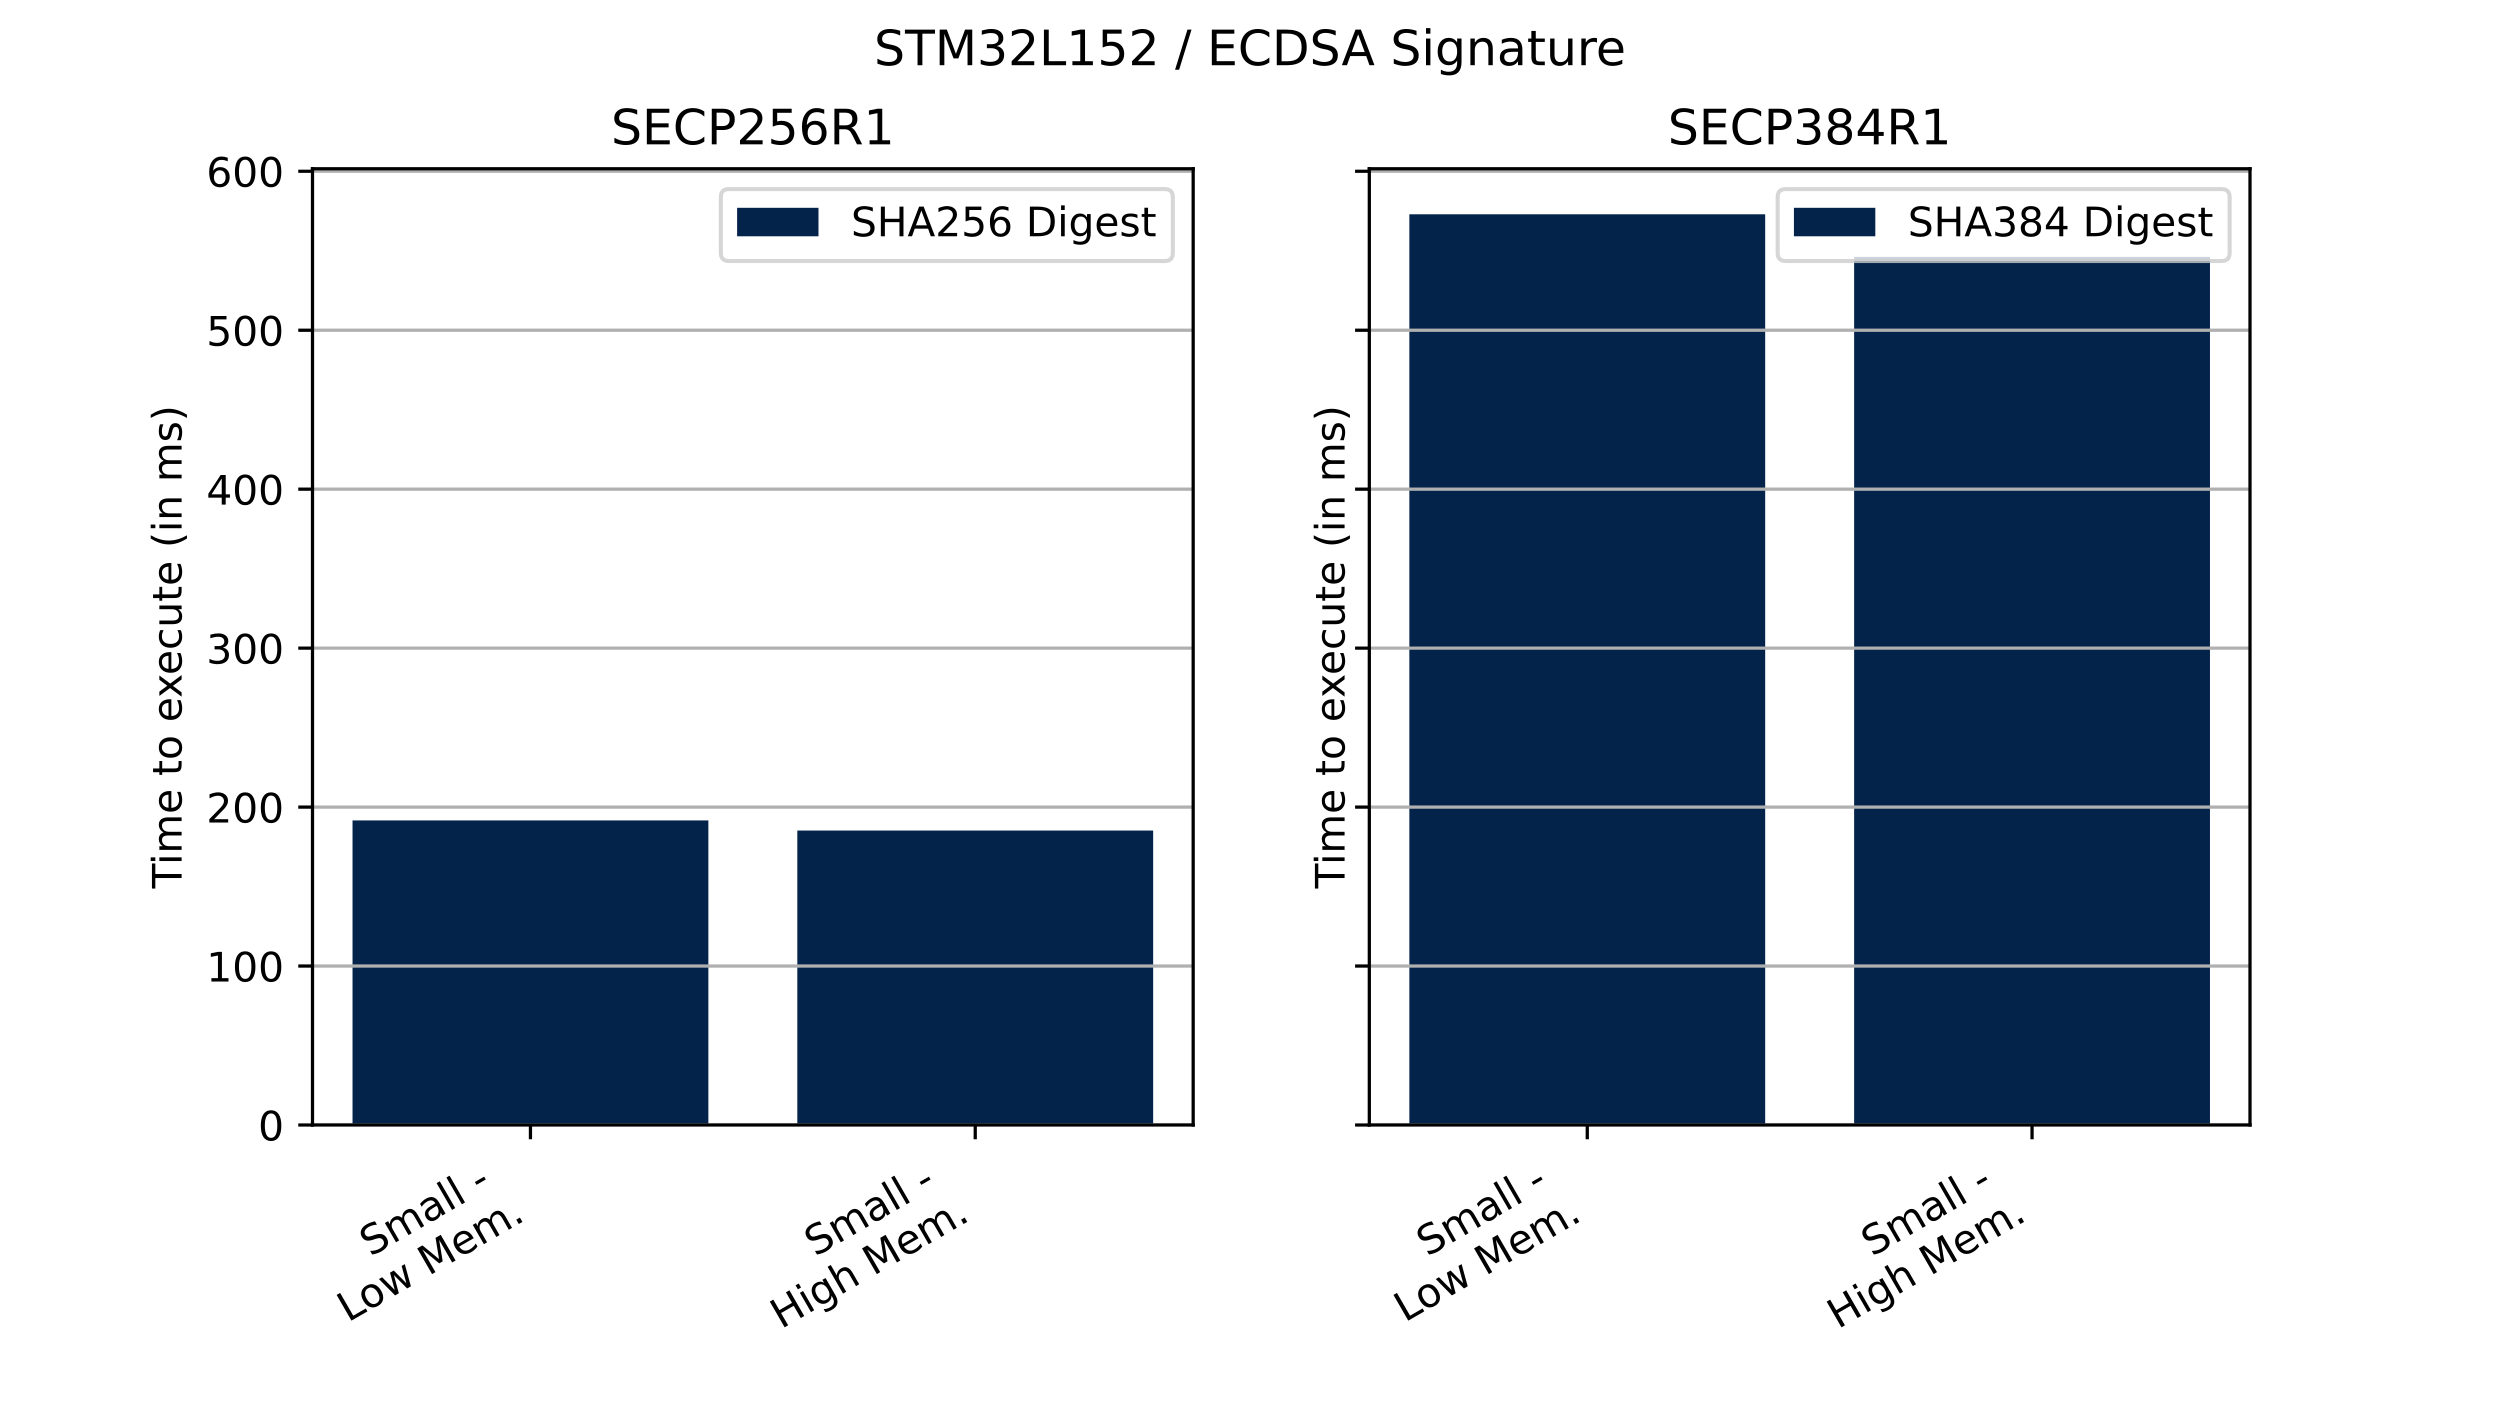 <?xml version="1.0" encoding="utf-8" standalone="no"?>
<!DOCTYPE svg PUBLIC "-//W3C//DTD SVG 1.1//EN"
  "http://www.w3.org/Graphics/SVG/1.1/DTD/svg11.dtd">
<!-- Created with matplotlib (https://matplotlib.org/) -->
<svg height="345.6pt" version="1.1" viewBox="0 0 614.4 345.6" width="614.4pt" xmlns="http://www.w3.org/2000/svg" xmlns:xlink="http://www.w3.org/1999/xlink">
 <defs>
  <style type="text/css">*{stroke-linecap:butt;stroke-linejoin:round;}</style>
 </defs>
 <g id="figure_1">
  <g id="patch_1">
   <path d="M 0 345.6 
L 614.4 345.6 
L 614.4 0 
L 0 0 
z
" style="fill:#ffffff;"/>
  </g>
  <g id="axes_1">
   <g id="patch_2">
    <path d="M 76.8 276.48 
L 293.236 276.48 
L 293.236 41.472 
L 76.8 41.472 
z
" style="fill:#ffffff;"/>
   </g>
   <g id="patch_3">
    <path clip-path="url(#p543d07a5a0)" d="M 86.638 276.48 
L 174.087 276.48 
L 174.087 201.629 
L 86.638 201.629 
z
" style="fill:#03234b;"/>
   </g>
   <g id="patch_4">
    <path clip-path="url(#p543d07a5a0)" d="M 195.949 276.48 
L 283.398 276.48 
L 283.398 204.114 
L 195.949 204.114 
z
" style="fill:#03234b;"/>
   </g>
   <g id="matplotlib.axis_1">
    <g id="xtick_1">
     <g id="line2d_1">
      <defs>
       <path d="M 0 0 
L 0 3.5 
" id="m6296f5a7a3" style="stroke:#000000;stroke-width:0.8;"/>
      </defs>
      <g>
       <use style="stroke:#000000;stroke-width:0.8;" x="130.363" xlink:href="#m6296f5a7a3" y="276.48"/>
      </g>
     </g>
     <g id="text_1">
      <!-- Small -  -->
      <g transform="translate(91.042 308.929)rotate(-30)scale(0.1 -0.1)">
       <defs>
        <path d="M 53.516 70.516 
L 53.516 60.891 
Q 47.906 63.578 42.922 64.891 
Q 37.938 66.219 33.297 66.219 
Q 25.25 66.219 20.875 63.094 
Q 16.5 59.969 16.5 54.203 
Q 16.5 49.359 19.406 46.891 
Q 22.312 44.438 30.422 42.922 
L 36.375 41.703 
Q 47.406 39.594 52.656 34.297 
Q 57.906 29 57.906 20.125 
Q 57.906 9.516 50.797 4.047 
Q 43.703 -1.422 29.984 -1.422 
Q 24.812 -1.422 18.969 -0.25 
Q 13.141 0.922 6.891 3.219 
L 6.891 13.375 
Q 12.891 10.016 18.656 8.297 
Q 24.422 6.594 29.984 6.594 
Q 38.422 6.594 43.016 9.906 
Q 47.609 13.234 47.609 19.391 
Q 47.609 24.75 44.312 27.781 
Q 41.016 30.812 33.5 32.328 
L 27.484 33.5 
Q 16.453 35.688 11.516 40.375 
Q 6.594 45.062 6.594 53.422 
Q 6.594 63.094 13.406 68.656 
Q 20.219 74.219 32.172 74.219 
Q 37.312 74.219 42.625 73.281 
Q 47.953 72.359 53.516 70.516 
z
" id="DejaVuSans-83"/>
        <path d="M 52 44.188 
Q 55.375 50.25 60.062 53.125 
Q 64.75 56 71.094 56 
Q 79.641 56 84.281 50.016 
Q 88.922 44.047 88.922 33.016 
L 88.922 0 
L 79.891 0 
L 79.891 32.719 
Q 79.891 40.578 77.094 44.375 
Q 74.312 48.188 68.609 48.188 
Q 61.625 48.188 57.562 43.547 
Q 53.516 38.922 53.516 30.906 
L 53.516 0 
L 44.484 0 
L 44.484 32.719 
Q 44.484 40.625 41.703 44.406 
Q 38.922 48.188 33.109 48.188 
Q 26.219 48.188 22.156 43.531 
Q 18.109 38.875 18.109 30.906 
L 18.109 0 
L 9.078 0 
L 9.078 54.688 
L 18.109 54.688 
L 18.109 46.188 
Q 21.188 51.219 25.484 53.609 
Q 29.781 56 35.688 56 
Q 41.656 56 45.828 52.969 
Q 50 49.953 52 44.188 
z
" id="DejaVuSans-109"/>
        <path d="M 34.281 27.484 
Q 23.391 27.484 19.188 25 
Q 14.984 22.516 14.984 16.5 
Q 14.984 11.719 18.141 8.906 
Q 21.297 6.109 26.703 6.109 
Q 34.188 6.109 38.703 11.406 
Q 43.219 16.703 43.219 25.484 
L 43.219 27.484 
z
M 52.203 31.203 
L 52.203 0 
L 43.219 0 
L 43.219 8.297 
Q 40.141 3.328 35.547 0.953 
Q 30.953 -1.422 24.312 -1.422 
Q 15.922 -1.422 10.953 3.297 
Q 6 8.016 6 15.922 
Q 6 25.141 12.172 29.828 
Q 18.359 34.516 30.609 34.516 
L 43.219 34.516 
L 43.219 35.406 
Q 43.219 41.609 39.141 45 
Q 35.062 48.391 27.688 48.391 
Q 23 48.391 18.547 47.266 
Q 14.109 46.141 10.016 43.891 
L 10.016 52.203 
Q 14.938 54.109 19.578 55.047 
Q 24.219 56 28.609 56 
Q 40.484 56 46.344 49.844 
Q 52.203 43.703 52.203 31.203 
z
" id="DejaVuSans-97"/>
        <path d="M 9.422 75.984 
L 18.406 75.984 
L 18.406 0 
L 9.422 0 
z
" id="DejaVuSans-108"/>
        <path id="DejaVuSans-32"/>
        <path d="M 4.891 31.391 
L 31.203 31.391 
L 31.203 23.391 
L 4.891 23.391 
z
" id="DejaVuSans-45"/>
       </defs>
       <use xlink:href="#DejaVuSans-83"/>
       <use x="63.477" xlink:href="#DejaVuSans-109"/>
       <use x="160.889" xlink:href="#DejaVuSans-97"/>
       <use x="222.168" xlink:href="#DejaVuSans-108"/>
       <use x="249.951" xlink:href="#DejaVuSans-108"/>
       <use x="277.734" xlink:href="#DejaVuSans-32"/>
       <use x="309.521" xlink:href="#DejaVuSans-45"/>
       <use x="345.605" xlink:href="#DejaVuSans-32"/>
      </g>
      <!-- Low Mem. -->
      <g transform="translate(85.526 325.044)rotate(-30)scale(0.1 -0.1)">
       <defs>
        <path d="M 9.812 72.906 
L 19.672 72.906 
L 19.672 8.297 
L 55.172 8.297 
L 55.172 0 
L 9.812 0 
z
" id="DejaVuSans-76"/>
        <path d="M 30.609 48.391 
Q 23.391 48.391 19.188 42.75 
Q 14.984 37.109 14.984 27.297 
Q 14.984 17.484 19.156 11.844 
Q 23.344 6.203 30.609 6.203 
Q 37.797 6.203 41.984 11.859 
Q 46.188 17.531 46.188 27.297 
Q 46.188 37.016 41.984 42.703 
Q 37.797 48.391 30.609 48.391 
z
M 30.609 56 
Q 42.328 56 49.016 48.375 
Q 55.719 40.766 55.719 27.297 
Q 55.719 13.875 49.016 6.219 
Q 42.328 -1.422 30.609 -1.422 
Q 18.844 -1.422 12.172 6.219 
Q 5.516 13.875 5.516 27.297 
Q 5.516 40.766 12.172 48.375 
Q 18.844 56 30.609 56 
z
" id="DejaVuSans-111"/>
        <path d="M 4.203 54.688 
L 13.188 54.688 
L 24.422 12.016 
L 35.594 54.688 
L 46.188 54.688 
L 57.422 12.016 
L 68.609 54.688 
L 77.594 54.688 
L 63.281 0 
L 52.688 0 
L 40.922 44.828 
L 29.109 0 
L 18.5 0 
z
" id="DejaVuSans-119"/>
        <path d="M 9.812 72.906 
L 24.516 72.906 
L 43.109 23.297 
L 61.812 72.906 
L 76.516 72.906 
L 76.516 0 
L 66.891 0 
L 66.891 64.016 
L 48.094 14.016 
L 38.188 14.016 
L 19.391 64.016 
L 19.391 0 
L 9.812 0 
z
" id="DejaVuSans-77"/>
        <path d="M 56.203 29.594 
L 56.203 25.203 
L 14.891 25.203 
Q 15.484 15.922 20.484 11.062 
Q 25.484 6.203 34.422 6.203 
Q 39.594 6.203 44.453 7.469 
Q 49.312 8.734 54.109 11.281 
L 54.109 2.781 
Q 49.266 0.734 44.188 -0.344 
Q 39.109 -1.422 33.891 -1.422 
Q 20.797 -1.422 13.156 6.188 
Q 5.516 13.812 5.516 26.812 
Q 5.516 40.234 12.766 48.109 
Q 20.016 56 32.328 56 
Q 43.359 56 49.781 48.891 
Q 56.203 41.797 56.203 29.594 
z
M 47.219 32.234 
Q 47.125 39.594 43.094 43.984 
Q 39.062 48.391 32.422 48.391 
Q 24.906 48.391 20.391 44.141 
Q 15.875 39.891 15.188 32.172 
z
" id="DejaVuSans-101"/>
        <path d="M 10.688 12.406 
L 21 12.406 
L 21 0 
L 10.688 0 
z
" id="DejaVuSans-46"/>
       </defs>
       <use xlink:href="#DejaVuSans-76"/>
       <use x="53.963" xlink:href="#DejaVuSans-111"/>
       <use x="115.145" xlink:href="#DejaVuSans-119"/>
       <use x="196.932" xlink:href="#DejaVuSans-32"/>
       <use x="228.719" xlink:href="#DejaVuSans-77"/>
       <use x="314.998" xlink:href="#DejaVuSans-101"/>
       <use x="376.521" xlink:href="#DejaVuSans-109"/>
       <use x="473.934" xlink:href="#DejaVuSans-46"/>
      </g>
     </g>
    </g>
    <g id="xtick_2">
     <g id="line2d_2">
      <g>
       <use style="stroke:#000000;stroke-width:0.8;" x="239.674" xlink:href="#m6296f5a7a3" y="276.48"/>
      </g>
     </g>
     <g id="text_2">
      <!-- Small -  -->
      <g transform="translate(200.353 308.929)rotate(-30)scale(0.1 -0.1)">
       <use xlink:href="#DejaVuSans-83"/>
       <use x="63.477" xlink:href="#DejaVuSans-109"/>
       <use x="160.889" xlink:href="#DejaVuSans-97"/>
       <use x="222.168" xlink:href="#DejaVuSans-108"/>
       <use x="249.951" xlink:href="#DejaVuSans-108"/>
       <use x="277.734" xlink:href="#DejaVuSans-32"/>
       <use x="309.521" xlink:href="#DejaVuSans-45"/>
       <use x="345.605" xlink:href="#DejaVuSans-32"/>
      </g>
      <!-- High Mem. -->
      <g transform="translate(191.988 326.689)rotate(-30)scale(0.1 -0.1)">
       <defs>
        <path d="M 9.812 72.906 
L 19.672 72.906 
L 19.672 43.016 
L 55.516 43.016 
L 55.516 72.906 
L 65.375 72.906 
L 65.375 0 
L 55.516 0 
L 55.516 34.719 
L 19.672 34.719 
L 19.672 0 
L 9.812 0 
z
" id="DejaVuSans-72"/>
        <path d="M 9.422 54.688 
L 18.406 54.688 
L 18.406 0 
L 9.422 0 
z
M 9.422 75.984 
L 18.406 75.984 
L 18.406 64.594 
L 9.422 64.594 
z
" id="DejaVuSans-105"/>
        <path d="M 45.406 27.984 
Q 45.406 37.75 41.375 43.109 
Q 37.359 48.484 30.078 48.484 
Q 22.859 48.484 18.828 43.109 
Q 14.797 37.75 14.797 27.984 
Q 14.797 18.266 18.828 12.891 
Q 22.859 7.516 30.078 7.516 
Q 37.359 7.516 41.375 12.891 
Q 45.406 18.266 45.406 27.984 
z
M 54.391 6.781 
Q 54.391 -7.172 48.188 -13.984 
Q 42 -20.797 29.203 -20.797 
Q 24.469 -20.797 20.266 -20.094 
Q 16.062 -19.391 12.109 -17.922 
L 12.109 -9.188 
Q 16.062 -11.328 19.922 -12.344 
Q 23.781 -13.375 27.781 -13.375 
Q 36.625 -13.375 41.016 -8.766 
Q 45.406 -4.156 45.406 5.172 
L 45.406 9.625 
Q 42.625 4.781 38.281 2.391 
Q 33.938 0 27.875 0 
Q 17.828 0 11.672 7.656 
Q 5.516 15.328 5.516 27.984 
Q 5.516 40.672 11.672 48.328 
Q 17.828 56 27.875 56 
Q 33.938 56 38.281 53.609 
Q 42.625 51.219 45.406 46.391 
L 45.406 54.688 
L 54.391 54.688 
z
" id="DejaVuSans-103"/>
        <path d="M 54.891 33.016 
L 54.891 0 
L 45.906 0 
L 45.906 32.719 
Q 45.906 40.484 42.875 44.328 
Q 39.844 48.188 33.797 48.188 
Q 26.516 48.188 22.312 43.547 
Q 18.109 38.922 18.109 30.906 
L 18.109 0 
L 9.078 0 
L 9.078 75.984 
L 18.109 75.984 
L 18.109 46.188 
Q 21.344 51.125 25.703 53.562 
Q 30.078 56 35.797 56 
Q 45.219 56 50.047 50.172 
Q 54.891 44.344 54.891 33.016 
z
" id="DejaVuSans-104"/>
       </defs>
       <use xlink:href="#DejaVuSans-72"/>
       <use x="75.195" xlink:href="#DejaVuSans-105"/>
       <use x="102.979" xlink:href="#DejaVuSans-103"/>
       <use x="166.455" xlink:href="#DejaVuSans-104"/>
       <use x="229.834" xlink:href="#DejaVuSans-32"/>
       <use x="261.621" xlink:href="#DejaVuSans-77"/>
       <use x="347.9" xlink:href="#DejaVuSans-101"/>
       <use x="409.424" xlink:href="#DejaVuSans-109"/>
       <use x="506.836" xlink:href="#DejaVuSans-46"/>
      </g>
     </g>
    </g>
   </g>
   <g id="matplotlib.axis_2">
    <g id="ytick_1">
     <g id="line2d_3">
      <path clip-path="url(#p543d07a5a0)" d="M 76.8 276.48 
L 293.236 276.48 
" style="fill:none;stroke:#b0b0b0;stroke-linecap:square;stroke-width:0.8;"/>
     </g>
     <g id="line2d_4">
      <defs>
       <path d="M 0 0 
L -3.5 0 
" id="m1f0b2967fc" style="stroke:#000000;stroke-width:0.8;"/>
      </defs>
      <g>
       <use style="stroke:#000000;stroke-width:0.8;" x="76.8" xlink:href="#m1f0b2967fc" y="276.48"/>
      </g>
     </g>
     <g id="text_3">
      <!-- 0 -->
      <g transform="translate(63.438 280.279)scale(0.1 -0.1)">
       <defs>
        <path d="M 31.781 66.406 
Q 24.172 66.406 20.328 58.906 
Q 16.5 51.422 16.5 36.375 
Q 16.5 21.391 20.328 13.891 
Q 24.172 6.391 31.781 6.391 
Q 39.453 6.391 43.281 13.891 
Q 47.125 21.391 47.125 36.375 
Q 47.125 51.422 43.281 58.906 
Q 39.453 66.406 31.781 66.406 
z
M 31.781 74.219 
Q 44.047 74.219 50.516 64.516 
Q 56.984 54.828 56.984 36.375 
Q 56.984 17.969 50.516 8.266 
Q 44.047 -1.422 31.781 -1.422 
Q 19.531 -1.422 13.062 8.266 
Q 6.594 17.969 6.594 36.375 
Q 6.594 54.828 13.062 64.516 
Q 19.531 74.219 31.781 74.219 
z
" id="DejaVuSans-48"/>
       </defs>
       <use xlink:href="#DejaVuSans-48"/>
      </g>
     </g>
    </g>
    <g id="ytick_2">
     <g id="line2d_5">
      <path clip-path="url(#p543d07a5a0)" d="M 76.8 237.415 
L 293.236 237.415 
" style="fill:none;stroke:#b0b0b0;stroke-linecap:square;stroke-width:0.8;"/>
     </g>
     <g id="line2d_6">
      <g>
       <use style="stroke:#000000;stroke-width:0.8;" x="76.8" xlink:href="#m1f0b2967fc" y="237.415"/>
      </g>
     </g>
     <g id="text_4">
      <!-- 100 -->
      <g transform="translate(50.712 241.214)scale(0.1 -0.1)">
       <defs>
        <path d="M 12.406 8.297 
L 28.516 8.297 
L 28.516 63.922 
L 10.984 60.406 
L 10.984 69.391 
L 28.422 72.906 
L 38.281 72.906 
L 38.281 8.297 
L 54.391 8.297 
L 54.391 0 
L 12.406 0 
z
" id="DejaVuSans-49"/>
       </defs>
       <use xlink:href="#DejaVuSans-49"/>
       <use x="63.623" xlink:href="#DejaVuSans-48"/>
       <use x="127.246" xlink:href="#DejaVuSans-48"/>
      </g>
     </g>
    </g>
    <g id="ytick_3">
     <g id="line2d_7">
      <path clip-path="url(#p543d07a5a0)" d="M 76.8 198.35 
L 293.236 198.35 
" style="fill:none;stroke:#b0b0b0;stroke-linecap:square;stroke-width:0.8;"/>
     </g>
     <g id="line2d_8">
      <g>
       <use style="stroke:#000000;stroke-width:0.8;" x="76.8" xlink:href="#m1f0b2967fc" y="198.35"/>
      </g>
     </g>
     <g id="text_5">
      <!-- 200 -->
      <g transform="translate(50.712 202.149)scale(0.1 -0.1)">
       <defs>
        <path d="M 19.188 8.297 
L 53.609 8.297 
L 53.609 0 
L 7.328 0 
L 7.328 8.297 
Q 12.938 14.109 22.625 23.891 
Q 32.328 33.688 34.812 36.531 
Q 39.547 41.844 41.422 45.531 
Q 43.312 49.219 43.312 52.781 
Q 43.312 58.594 39.234 62.25 
Q 35.156 65.922 28.609 65.922 
Q 23.969 65.922 18.812 64.312 
Q 13.672 62.703 7.812 59.422 
L 7.812 69.391 
Q 13.766 71.781 18.938 73 
Q 24.125 74.219 28.422 74.219 
Q 39.75 74.219 46.484 68.547 
Q 53.219 62.891 53.219 53.422 
Q 53.219 48.922 51.531 44.891 
Q 49.859 40.875 45.406 35.406 
Q 44.188 33.984 37.641 27.219 
Q 31.109 20.453 19.188 8.297 
z
" id="DejaVuSans-50"/>
       </defs>
       <use xlink:href="#DejaVuSans-50"/>
       <use x="63.623" xlink:href="#DejaVuSans-48"/>
       <use x="127.246" xlink:href="#DejaVuSans-48"/>
      </g>
     </g>
    </g>
    <g id="ytick_4">
     <g id="line2d_9">
      <path clip-path="url(#p543d07a5a0)" d="M 76.8 159.285 
L 293.236 159.285 
" style="fill:none;stroke:#b0b0b0;stroke-linecap:square;stroke-width:0.8;"/>
     </g>
     <g id="line2d_10">
      <g>
       <use style="stroke:#000000;stroke-width:0.8;" x="76.8" xlink:href="#m1f0b2967fc" y="159.285"/>
      </g>
     </g>
     <g id="text_6">
      <!-- 300 -->
      <g transform="translate(50.712 163.084)scale(0.1 -0.1)">
       <defs>
        <path d="M 40.578 39.312 
Q 47.656 37.797 51.625 33 
Q 55.609 28.219 55.609 21.188 
Q 55.609 10.406 48.188 4.484 
Q 40.766 -1.422 27.094 -1.422 
Q 22.516 -1.422 17.656 -0.516 
Q 12.797 0.391 7.625 2.203 
L 7.625 11.719 
Q 11.719 9.328 16.594 8.109 
Q 21.484 6.891 26.812 6.891 
Q 36.078 6.891 40.938 10.547 
Q 45.797 14.203 45.797 21.188 
Q 45.797 27.641 41.281 31.266 
Q 36.766 34.906 28.719 34.906 
L 20.219 34.906 
L 20.219 43.016 
L 29.109 43.016 
Q 36.375 43.016 40.234 45.922 
Q 44.094 48.828 44.094 54.297 
Q 44.094 59.906 40.109 62.906 
Q 36.141 65.922 28.719 65.922 
Q 24.656 65.922 20.016 65.031 
Q 15.375 64.156 9.812 62.312 
L 9.812 71.094 
Q 15.438 72.656 20.344 73.438 
Q 25.25 74.219 29.594 74.219 
Q 40.828 74.219 47.359 69.109 
Q 53.906 64.016 53.906 55.328 
Q 53.906 49.266 50.438 45.094 
Q 46.969 40.922 40.578 39.312 
z
" id="DejaVuSans-51"/>
       </defs>
       <use xlink:href="#DejaVuSans-51"/>
       <use x="63.623" xlink:href="#DejaVuSans-48"/>
       <use x="127.246" xlink:href="#DejaVuSans-48"/>
      </g>
     </g>
    </g>
    <g id="ytick_5">
     <g id="line2d_11">
      <path clip-path="url(#p543d07a5a0)" d="M 76.8 120.22 
L 293.236 120.22 
" style="fill:none;stroke:#b0b0b0;stroke-linecap:square;stroke-width:0.8;"/>
     </g>
     <g id="line2d_12">
      <g>
       <use style="stroke:#000000;stroke-width:0.8;" x="76.8" xlink:href="#m1f0b2967fc" y="120.22"/>
      </g>
     </g>
     <g id="text_7">
      <!-- 400 -->
      <g transform="translate(50.712 124.019)scale(0.1 -0.1)">
       <defs>
        <path d="M 37.797 64.312 
L 12.891 25.391 
L 37.797 25.391 
z
M 35.203 72.906 
L 47.609 72.906 
L 47.609 25.391 
L 58.016 25.391 
L 58.016 17.188 
L 47.609 17.188 
L 47.609 0 
L 37.797 0 
L 37.797 17.188 
L 4.891 17.188 
L 4.891 26.703 
z
" id="DejaVuSans-52"/>
       </defs>
       <use xlink:href="#DejaVuSans-52"/>
       <use x="63.623" xlink:href="#DejaVuSans-48"/>
       <use x="127.246" xlink:href="#DejaVuSans-48"/>
      </g>
     </g>
    </g>
    <g id="ytick_6">
     <g id="line2d_13">
      <path clip-path="url(#p543d07a5a0)" d="M 76.8 81.155 
L 293.236 81.155 
" style="fill:none;stroke:#b0b0b0;stroke-linecap:square;stroke-width:0.8;"/>
     </g>
     <g id="line2d_14">
      <g>
       <use style="stroke:#000000;stroke-width:0.8;" x="76.8" xlink:href="#m1f0b2967fc" y="81.155"/>
      </g>
     </g>
     <g id="text_8">
      <!-- 500 -->
      <g transform="translate(50.712 84.954)scale(0.1 -0.1)">
       <defs>
        <path d="M 10.797 72.906 
L 49.516 72.906 
L 49.516 64.594 
L 19.828 64.594 
L 19.828 46.734 
Q 21.969 47.469 24.109 47.828 
Q 26.266 48.188 28.422 48.188 
Q 40.625 48.188 47.75 41.5 
Q 54.891 34.812 54.891 23.391 
Q 54.891 11.625 47.562 5.094 
Q 40.234 -1.422 26.906 -1.422 
Q 22.312 -1.422 17.547 -0.641 
Q 12.797 0.141 7.719 1.703 
L 7.719 11.625 
Q 12.109 9.234 16.797 8.062 
Q 21.484 6.891 26.703 6.891 
Q 35.156 6.891 40.078 11.328 
Q 45.016 15.766 45.016 23.391 
Q 45.016 31 40.078 35.438 
Q 35.156 39.891 26.703 39.891 
Q 22.75 39.891 18.812 39.016 
Q 14.891 38.141 10.797 36.281 
z
" id="DejaVuSans-53"/>
       </defs>
       <use xlink:href="#DejaVuSans-53"/>
       <use x="63.623" xlink:href="#DejaVuSans-48"/>
       <use x="127.246" xlink:href="#DejaVuSans-48"/>
      </g>
     </g>
    </g>
    <g id="ytick_7">
     <g id="line2d_15">
      <path clip-path="url(#p543d07a5a0)" d="M 76.8 42.09 
L 293.236 42.09 
" style="fill:none;stroke:#b0b0b0;stroke-linecap:square;stroke-width:0.8;"/>
     </g>
     <g id="line2d_16">
      <g>
       <use style="stroke:#000000;stroke-width:0.8;" x="76.8" xlink:href="#m1f0b2967fc" y="42.09"/>
      </g>
     </g>
     <g id="text_9">
      <!-- 600 -->
      <g transform="translate(50.712 45.889)scale(0.1 -0.1)">
       <defs>
        <path d="M 33.016 40.375 
Q 26.375 40.375 22.484 35.828 
Q 18.609 31.297 18.609 23.391 
Q 18.609 15.531 22.484 10.953 
Q 26.375 6.391 33.016 6.391 
Q 39.656 6.391 43.531 10.953 
Q 47.406 15.531 47.406 23.391 
Q 47.406 31.297 43.531 35.828 
Q 39.656 40.375 33.016 40.375 
z
M 52.594 71.297 
L 52.594 62.312 
Q 48.875 64.062 45.094 64.984 
Q 41.312 65.922 37.594 65.922 
Q 27.828 65.922 22.672 59.328 
Q 17.531 52.734 16.797 39.406 
Q 19.672 43.656 24.016 45.922 
Q 28.375 48.188 33.594 48.188 
Q 44.578 48.188 50.953 41.516 
Q 57.328 34.859 57.328 23.391 
Q 57.328 12.156 50.688 5.359 
Q 44.047 -1.422 33.016 -1.422 
Q 20.359 -1.422 13.672 8.266 
Q 6.984 17.969 6.984 36.375 
Q 6.984 53.656 15.188 63.938 
Q 23.391 74.219 37.203 74.219 
Q 40.922 74.219 44.703 73.484 
Q 48.484 72.75 52.594 71.297 
z
" id="DejaVuSans-54"/>
       </defs>
       <use xlink:href="#DejaVuSans-54"/>
       <use x="63.623" xlink:href="#DejaVuSans-48"/>
       <use x="127.246" xlink:href="#DejaVuSans-48"/>
      </g>
     </g>
    </g>
    <g id="text_10">
     <!-- Time to execute (in ms) -->
     <g transform="translate(44.633 218.343)rotate(-90)scale(0.1 -0.1)">
      <defs>
       <path d="M -0.297 72.906 
L 61.375 72.906 
L 61.375 64.594 
L 35.5 64.594 
L 35.5 0 
L 25.594 0 
L 25.594 64.594 
L -0.297 64.594 
z
" id="DejaVuSans-84"/>
       <path d="M 18.312 70.219 
L 18.312 54.688 
L 36.812 54.688 
L 36.812 47.703 
L 18.312 47.703 
L 18.312 18.016 
Q 18.312 11.328 20.141 9.422 
Q 21.969 7.516 27.594 7.516 
L 36.812 7.516 
L 36.812 0 
L 27.594 0 
Q 17.188 0 13.234 3.875 
Q 9.281 7.766 9.281 18.016 
L 9.281 47.703 
L 2.688 47.703 
L 2.688 54.688 
L 9.281 54.688 
L 9.281 70.219 
z
" id="DejaVuSans-116"/>
       <path d="M 54.891 54.688 
L 35.109 28.078 
L 55.906 0 
L 45.312 0 
L 29.391 21.484 
L 13.484 0 
L 2.875 0 
L 24.125 28.609 
L 4.688 54.688 
L 15.281 54.688 
L 29.781 35.203 
L 44.281 54.688 
z
" id="DejaVuSans-120"/>
       <path d="M 48.781 52.594 
L 48.781 44.188 
Q 44.969 46.297 41.141 47.344 
Q 37.312 48.391 33.406 48.391 
Q 24.656 48.391 19.812 42.844 
Q 14.984 37.312 14.984 27.297 
Q 14.984 17.281 19.812 11.734 
Q 24.656 6.203 33.406 6.203 
Q 37.312 6.203 41.141 7.25 
Q 44.969 8.297 48.781 10.406 
L 48.781 2.094 
Q 45.016 0.344 40.984 -0.531 
Q 36.969 -1.422 32.422 -1.422 
Q 20.062 -1.422 12.781 6.344 
Q 5.516 14.109 5.516 27.297 
Q 5.516 40.672 12.859 48.328 
Q 20.219 56 33.016 56 
Q 37.156 56 41.109 55.141 
Q 45.062 54.297 48.781 52.594 
z
" id="DejaVuSans-99"/>
       <path d="M 8.5 21.578 
L 8.5 54.688 
L 17.484 54.688 
L 17.484 21.922 
Q 17.484 14.156 20.5 10.266 
Q 23.531 6.391 29.594 6.391 
Q 36.859 6.391 41.078 11.031 
Q 45.312 15.672 45.312 23.688 
L 45.312 54.688 
L 54.297 54.688 
L 54.297 0 
L 45.312 0 
L 45.312 8.406 
Q 42.047 3.422 37.719 1 
Q 33.406 -1.422 27.688 -1.422 
Q 18.266 -1.422 13.375 4.438 
Q 8.5 10.297 8.5 21.578 
z
M 31.109 56 
z
" id="DejaVuSans-117"/>
       <path d="M 31 75.875 
Q 24.469 64.656 21.281 53.656 
Q 18.109 42.672 18.109 31.391 
Q 18.109 20.125 21.312 9.062 
Q 24.516 -2 31 -13.188 
L 23.188 -13.188 
Q 15.875 -1.703 12.234 9.375 
Q 8.594 20.453 8.594 31.391 
Q 8.594 42.281 12.203 53.312 
Q 15.828 64.359 23.188 75.875 
z
" id="DejaVuSans-40"/>
       <path d="M 54.891 33.016 
L 54.891 0 
L 45.906 0 
L 45.906 32.719 
Q 45.906 40.484 42.875 44.328 
Q 39.844 48.188 33.797 48.188 
Q 26.516 48.188 22.312 43.547 
Q 18.109 38.922 18.109 30.906 
L 18.109 0 
L 9.078 0 
L 9.078 54.688 
L 18.109 54.688 
L 18.109 46.188 
Q 21.344 51.125 25.703 53.562 
Q 30.078 56 35.797 56 
Q 45.219 56 50.047 50.172 
Q 54.891 44.344 54.891 33.016 
z
" id="DejaVuSans-110"/>
       <path d="M 44.281 53.078 
L 44.281 44.578 
Q 40.484 46.531 36.375 47.5 
Q 32.281 48.484 27.875 48.484 
Q 21.188 48.484 17.844 46.438 
Q 14.5 44.391 14.5 40.281 
Q 14.5 37.156 16.891 35.375 
Q 19.281 33.594 26.516 31.984 
L 29.594 31.297 
Q 39.156 29.25 43.188 25.516 
Q 47.219 21.781 47.219 15.094 
Q 47.219 7.469 41.188 3.016 
Q 35.156 -1.422 24.609 -1.422 
Q 20.219 -1.422 15.453 -0.562 
Q 10.688 0.297 5.422 2 
L 5.422 11.281 
Q 10.406 8.688 15.234 7.391 
Q 20.062 6.109 24.812 6.109 
Q 31.156 6.109 34.562 8.281 
Q 37.984 10.453 37.984 14.406 
Q 37.984 18.062 35.516 20.016 
Q 33.062 21.969 24.703 23.781 
L 21.578 24.516 
Q 13.234 26.266 9.516 29.906 
Q 5.812 33.547 5.812 39.891 
Q 5.812 47.609 11.281 51.797 
Q 16.75 56 26.812 56 
Q 31.781 56 36.172 55.266 
Q 40.578 54.547 44.281 53.078 
z
" id="DejaVuSans-115"/>
       <path d="M 8.016 75.875 
L 15.828 75.875 
Q 23.141 64.359 26.781 53.312 
Q 30.422 42.281 30.422 31.391 
Q 30.422 20.453 26.781 9.375 
Q 23.141 -1.703 15.828 -13.188 
L 8.016 -13.188 
Q 14.5 -2 17.703 9.062 
Q 20.906 20.125 20.906 31.391 
Q 20.906 42.672 17.703 53.656 
Q 14.5 64.656 8.016 75.875 
z
" id="DejaVuSans-41"/>
      </defs>
      <use xlink:href="#DejaVuSans-84"/>
      <use x="57.959" xlink:href="#DejaVuSans-105"/>
      <use x="85.742" xlink:href="#DejaVuSans-109"/>
      <use x="183.154" xlink:href="#DejaVuSans-101"/>
      <use x="244.678" xlink:href="#DejaVuSans-32"/>
      <use x="276.465" xlink:href="#DejaVuSans-116"/>
      <use x="315.674" xlink:href="#DejaVuSans-111"/>
      <use x="376.855" xlink:href="#DejaVuSans-32"/>
      <use x="408.643" xlink:href="#DejaVuSans-101"/>
      <use x="468.416" xlink:href="#DejaVuSans-120"/>
      <use x="524.471" xlink:href="#DejaVuSans-101"/>
      <use x="585.994" xlink:href="#DejaVuSans-99"/>
      <use x="640.975" xlink:href="#DejaVuSans-117"/>
      <use x="704.354" xlink:href="#DejaVuSans-116"/>
      <use x="743.562" xlink:href="#DejaVuSans-101"/>
      <use x="805.086" xlink:href="#DejaVuSans-32"/>
      <use x="836.873" xlink:href="#DejaVuSans-40"/>
      <use x="875.887" xlink:href="#DejaVuSans-105"/>
      <use x="903.67" xlink:href="#DejaVuSans-110"/>
      <use x="967.049" xlink:href="#DejaVuSans-32"/>
      <use x="998.836" xlink:href="#DejaVuSans-109"/>
      <use x="1096.248" xlink:href="#DejaVuSans-115"/>
      <use x="1148.348" xlink:href="#DejaVuSans-41"/>
     </g>
    </g>
   </g>
   <g id="patch_5">
    <path d="M 76.8 276.48 
L 76.8 41.472 
" style="fill:none;stroke:#000000;stroke-linecap:square;stroke-linejoin:miter;stroke-width:0.8;"/>
   </g>
   <g id="patch_6">
    <path d="M 293.236 276.48 
L 293.236 41.472 
" style="fill:none;stroke:#000000;stroke-linecap:square;stroke-linejoin:miter;stroke-width:0.8;"/>
   </g>
   <g id="patch_7">
    <path d="M 76.8 276.48 
L 293.236 276.48 
" style="fill:none;stroke:#000000;stroke-linecap:square;stroke-linejoin:miter;stroke-width:0.8;"/>
   </g>
   <g id="patch_8">
    <path d="M 76.8 41.472 
L 293.236 41.472 
" style="fill:none;stroke:#000000;stroke-linecap:square;stroke-linejoin:miter;stroke-width:0.8;"/>
   </g>
   <g id="text_11">
    <!-- SECP256R1 -->
    <g transform="translate(150.171 35.472)scale(0.12 -0.12)">
     <defs>
      <path d="M 9.812 72.906 
L 55.906 72.906 
L 55.906 64.594 
L 19.672 64.594 
L 19.672 43.016 
L 54.391 43.016 
L 54.391 34.719 
L 19.672 34.719 
L 19.672 8.297 
L 56.781 8.297 
L 56.781 0 
L 9.812 0 
z
" id="DejaVuSans-69"/>
      <path d="M 64.406 67.281 
L 64.406 56.891 
Q 59.422 61.531 53.781 63.812 
Q 48.141 66.109 41.797 66.109 
Q 29.297 66.109 22.656 58.469 
Q 16.016 50.828 16.016 36.375 
Q 16.016 21.969 22.656 14.328 
Q 29.297 6.688 41.797 6.688 
Q 48.141 6.688 53.781 8.984 
Q 59.422 11.281 64.406 15.922 
L 64.406 5.609 
Q 59.234 2.094 53.438 0.328 
Q 47.656 -1.422 41.219 -1.422 
Q 24.656 -1.422 15.125 8.703 
Q 5.609 18.844 5.609 36.375 
Q 5.609 53.953 15.125 64.078 
Q 24.656 74.219 41.219 74.219 
Q 47.75 74.219 53.531 72.484 
Q 59.328 70.75 64.406 67.281 
z
" id="DejaVuSans-67"/>
      <path d="M 19.672 64.797 
L 19.672 37.406 
L 32.078 37.406 
Q 38.969 37.406 42.719 40.969 
Q 46.484 44.531 46.484 51.125 
Q 46.484 57.672 42.719 61.234 
Q 38.969 64.797 32.078 64.797 
z
M 9.812 72.906 
L 32.078 72.906 
Q 44.344 72.906 50.609 67.359 
Q 56.891 61.812 56.891 51.125 
Q 56.891 40.328 50.609 34.812 
Q 44.344 29.297 32.078 29.297 
L 19.672 29.297 
L 19.672 0 
L 9.812 0 
z
" id="DejaVuSans-80"/>
      <path d="M 44.391 34.188 
Q 47.562 33.109 50.562 29.594 
Q 53.562 26.078 56.594 19.922 
L 66.609 0 
L 56 0 
L 46.688 18.703 
Q 43.062 26.031 39.672 28.422 
Q 36.281 30.812 30.422 30.812 
L 19.672 30.812 
L 19.672 0 
L 9.812 0 
L 9.812 72.906 
L 32.078 72.906 
Q 44.578 72.906 50.734 67.672 
Q 56.891 62.453 56.891 51.906 
Q 56.891 45.016 53.688 40.469 
Q 50.484 35.938 44.391 34.188 
z
M 19.672 64.797 
L 19.672 38.922 
L 32.078 38.922 
Q 39.203 38.922 42.844 42.219 
Q 46.484 45.516 46.484 51.906 
Q 46.484 58.297 42.844 61.547 
Q 39.203 64.797 32.078 64.797 
z
" id="DejaVuSans-82"/>
     </defs>
     <use xlink:href="#DejaVuSans-83"/>
     <use x="63.477" xlink:href="#DejaVuSans-69"/>
     <use x="126.66" xlink:href="#DejaVuSans-67"/>
     <use x="196.484" xlink:href="#DejaVuSans-80"/>
     <use x="256.787" xlink:href="#DejaVuSans-50"/>
     <use x="320.41" xlink:href="#DejaVuSans-53"/>
     <use x="384.033" xlink:href="#DejaVuSans-54"/>
     <use x="447.656" xlink:href="#DejaVuSans-82"/>
     <use x="517.139" xlink:href="#DejaVuSans-49"/>
    </g>
   </g>
   <g id="legend_1">
    <g id="patch_9">
     <path d="M 179.152 64.15 
L 286.236 64.15 
Q 288.236 64.15 288.236 62.15 
L 288.236 48.472 
Q 288.236 46.472 286.236 46.472 
L 179.152 46.472 
Q 177.152 46.472 177.152 48.472 
L 177.152 62.15 
Q 177.152 64.15 179.152 64.15 
z
" style="fill:#ffffff;opacity:0.8;stroke:#cccccc;stroke-linejoin:miter;"/>
    </g>
    <g id="patch_10">
     <path d="M 181.152 58.07 
L 201.152 58.07 
L 201.152 51.07 
L 181.152 51.07 
z
" style="fill:#03234b;"/>
    </g>
    <g id="text_12">
     <!-- SHA256 Digest -->
     <g transform="translate(209.152 58.07)scale(0.1 -0.1)">
      <defs>
       <path d="M 34.188 63.188 
L 20.797 26.906 
L 47.609 26.906 
z
M 28.609 72.906 
L 39.797 72.906 
L 67.578 0 
L 57.328 0 
L 50.688 18.703 
L 17.828 18.703 
L 11.188 0 
L 0.781 0 
z
" id="DejaVuSans-65"/>
       <path d="M 19.672 64.797 
L 19.672 8.109 
L 31.594 8.109 
Q 46.688 8.109 53.688 14.938 
Q 60.688 21.781 60.688 36.531 
Q 60.688 51.172 53.688 57.984 
Q 46.688 64.797 31.594 64.797 
z
M 9.812 72.906 
L 30.078 72.906 
Q 51.266 72.906 61.172 64.094 
Q 71.094 55.281 71.094 36.531 
Q 71.094 17.672 61.125 8.828 
Q 51.172 0 30.078 0 
L 9.812 0 
z
" id="DejaVuSans-68"/>
      </defs>
      <use xlink:href="#DejaVuSans-83"/>
      <use x="63.477" xlink:href="#DejaVuSans-72"/>
      <use x="138.672" xlink:href="#DejaVuSans-65"/>
      <use x="207.08" xlink:href="#DejaVuSans-50"/>
      <use x="270.703" xlink:href="#DejaVuSans-53"/>
      <use x="334.326" xlink:href="#DejaVuSans-54"/>
      <use x="397.949" xlink:href="#DejaVuSans-32"/>
      <use x="429.736" xlink:href="#DejaVuSans-68"/>
      <use x="506.738" xlink:href="#DejaVuSans-105"/>
      <use x="534.521" xlink:href="#DejaVuSans-103"/>
      <use x="597.998" xlink:href="#DejaVuSans-101"/>
      <use x="659.521" xlink:href="#DejaVuSans-115"/>
      <use x="711.621" xlink:href="#DejaVuSans-116"/>
     </g>
    </g>
   </g>
  </g>
  <g id="axes_2">
   <g id="patch_11">
    <path d="M 336.524 276.48 
L 552.96 276.48 
L 552.96 41.472 
L 336.524 41.472 
z
" style="fill:#ffffff;"/>
   </g>
   <g id="patch_12">
    <path clip-path="url(#pc691b8895e)" d="M 346.362 276.48 
L 433.811 276.48 
L 433.811 52.663 
L 346.362 52.663 
z
" style="fill:#03234b;"/>
   </g>
   <g id="patch_13">
    <path clip-path="url(#pc691b8895e)" d="M 455.673 276.48 
L 543.122 276.48 
L 543.122 63.121 
L 455.673 63.121 
z
" style="fill:#03234b;"/>
   </g>
   <g id="matplotlib.axis_3">
    <g id="xtick_3">
     <g id="line2d_17">
      <g>
       <use style="stroke:#000000;stroke-width:0.8;" x="390.086" xlink:href="#m6296f5a7a3" y="276.48"/>
      </g>
     </g>
     <g id="text_13">
      <!-- Small -  -->
      <g transform="translate(350.766 308.929)rotate(-30)scale(0.1 -0.1)">
       <use xlink:href="#DejaVuSans-83"/>
       <use x="63.477" xlink:href="#DejaVuSans-109"/>
       <use x="160.889" xlink:href="#DejaVuSans-97"/>
       <use x="222.168" xlink:href="#DejaVuSans-108"/>
       <use x="249.951" xlink:href="#DejaVuSans-108"/>
       <use x="277.734" xlink:href="#DejaVuSans-32"/>
       <use x="309.521" xlink:href="#DejaVuSans-45"/>
       <use x="345.605" xlink:href="#DejaVuSans-32"/>
      </g>
      <!-- Low Mem. -->
      <g transform="translate(345.25 325.044)rotate(-30)scale(0.1 -0.1)">
       <use xlink:href="#DejaVuSans-76"/>
       <use x="53.963" xlink:href="#DejaVuSans-111"/>
       <use x="115.145" xlink:href="#DejaVuSans-119"/>
       <use x="196.932" xlink:href="#DejaVuSans-32"/>
       <use x="228.719" xlink:href="#DejaVuSans-77"/>
       <use x="314.998" xlink:href="#DejaVuSans-101"/>
       <use x="376.521" xlink:href="#DejaVuSans-109"/>
       <use x="473.934" xlink:href="#DejaVuSans-46"/>
      </g>
     </g>
    </g>
    <g id="xtick_4">
     <g id="line2d_18">
      <g>
       <use style="stroke:#000000;stroke-width:0.8;" x="499.397" xlink:href="#m6296f5a7a3" y="276.48"/>
      </g>
     </g>
     <g id="text_14">
      <!-- Small -  -->
      <g transform="translate(460.077 308.929)rotate(-30)scale(0.1 -0.1)">
       <use xlink:href="#DejaVuSans-83"/>
       <use x="63.477" xlink:href="#DejaVuSans-109"/>
       <use x="160.889" xlink:href="#DejaVuSans-97"/>
       <use x="222.168" xlink:href="#DejaVuSans-108"/>
       <use x="249.951" xlink:href="#DejaVuSans-108"/>
       <use x="277.734" xlink:href="#DejaVuSans-32"/>
       <use x="309.521" xlink:href="#DejaVuSans-45"/>
       <use x="345.605" xlink:href="#DejaVuSans-32"/>
      </g>
      <!-- High Mem. -->
      <g transform="translate(451.711 326.689)rotate(-30)scale(0.1 -0.1)">
       <use xlink:href="#DejaVuSans-72"/>
       <use x="75.195" xlink:href="#DejaVuSans-105"/>
       <use x="102.979" xlink:href="#DejaVuSans-103"/>
       <use x="166.455" xlink:href="#DejaVuSans-104"/>
       <use x="229.834" xlink:href="#DejaVuSans-32"/>
       <use x="261.621" xlink:href="#DejaVuSans-77"/>
       <use x="347.9" xlink:href="#DejaVuSans-101"/>
       <use x="409.424" xlink:href="#DejaVuSans-109"/>
       <use x="506.836" xlink:href="#DejaVuSans-46"/>
      </g>
     </g>
    </g>
   </g>
   <g id="matplotlib.axis_4">
    <g id="ytick_8">
     <g id="line2d_19">
      <path clip-path="url(#pc691b8895e)" d="M 336.524 276.48 
L 552.96 276.48 
" style="fill:none;stroke:#b0b0b0;stroke-linecap:square;stroke-width:0.8;"/>
     </g>
     <g id="line2d_20">
      <g>
       <use style="stroke:#000000;stroke-width:0.8;" x="336.524" xlink:href="#m1f0b2967fc" y="276.48"/>
      </g>
     </g>
    </g>
    <g id="ytick_9">
     <g id="line2d_21">
      <path clip-path="url(#pc691b8895e)" d="M 336.524 237.415 
L 552.96 237.415 
" style="fill:none;stroke:#b0b0b0;stroke-linecap:square;stroke-width:0.8;"/>
     </g>
     <g id="line2d_22">
      <g>
       <use style="stroke:#000000;stroke-width:0.8;" x="336.524" xlink:href="#m1f0b2967fc" y="237.415"/>
      </g>
     </g>
    </g>
    <g id="ytick_10">
     <g id="line2d_23">
      <path clip-path="url(#pc691b8895e)" d="M 336.524 198.35 
L 552.96 198.35 
" style="fill:none;stroke:#b0b0b0;stroke-linecap:square;stroke-width:0.8;"/>
     </g>
     <g id="line2d_24">
      <g>
       <use style="stroke:#000000;stroke-width:0.8;" x="336.524" xlink:href="#m1f0b2967fc" y="198.35"/>
      </g>
     </g>
    </g>
    <g id="ytick_11">
     <g id="line2d_25">
      <path clip-path="url(#pc691b8895e)" d="M 336.524 159.285 
L 552.96 159.285 
" style="fill:none;stroke:#b0b0b0;stroke-linecap:square;stroke-width:0.8;"/>
     </g>
     <g id="line2d_26">
      <g>
       <use style="stroke:#000000;stroke-width:0.8;" x="336.524" xlink:href="#m1f0b2967fc" y="159.285"/>
      </g>
     </g>
    </g>
    <g id="ytick_12">
     <g id="line2d_27">
      <path clip-path="url(#pc691b8895e)" d="M 336.524 120.22 
L 552.96 120.22 
" style="fill:none;stroke:#b0b0b0;stroke-linecap:square;stroke-width:0.8;"/>
     </g>
     <g id="line2d_28">
      <g>
       <use style="stroke:#000000;stroke-width:0.8;" x="336.524" xlink:href="#m1f0b2967fc" y="120.22"/>
      </g>
     </g>
    </g>
    <g id="ytick_13">
     <g id="line2d_29">
      <path clip-path="url(#pc691b8895e)" d="M 336.524 81.155 
L 552.96 81.155 
" style="fill:none;stroke:#b0b0b0;stroke-linecap:square;stroke-width:0.8;"/>
     </g>
     <g id="line2d_30">
      <g>
       <use style="stroke:#000000;stroke-width:0.8;" x="336.524" xlink:href="#m1f0b2967fc" y="81.155"/>
      </g>
     </g>
    </g>
    <g id="ytick_14">
     <g id="line2d_31">
      <path clip-path="url(#pc691b8895e)" d="M 336.524 42.09 
L 552.96 42.09 
" style="fill:none;stroke:#b0b0b0;stroke-linecap:square;stroke-width:0.8;"/>
     </g>
     <g id="line2d_32">
      <g>
       <use style="stroke:#000000;stroke-width:0.8;" x="336.524" xlink:href="#m1f0b2967fc" y="42.09"/>
      </g>
     </g>
    </g>
    <g id="text_15">
     <!-- Time to execute (in ms) -->
     <g transform="translate(330.444 218.343)rotate(-90)scale(0.1 -0.1)">
      <use xlink:href="#DejaVuSans-84"/>
      <use x="57.959" xlink:href="#DejaVuSans-105"/>
      <use x="85.742" xlink:href="#DejaVuSans-109"/>
      <use x="183.154" xlink:href="#DejaVuSans-101"/>
      <use x="244.678" xlink:href="#DejaVuSans-32"/>
      <use x="276.465" xlink:href="#DejaVuSans-116"/>
      <use x="315.674" xlink:href="#DejaVuSans-111"/>
      <use x="376.855" xlink:href="#DejaVuSans-32"/>
      <use x="408.643" xlink:href="#DejaVuSans-101"/>
      <use x="468.416" xlink:href="#DejaVuSans-120"/>
      <use x="524.471" xlink:href="#DejaVuSans-101"/>
      <use x="585.994" xlink:href="#DejaVuSans-99"/>
      <use x="640.975" xlink:href="#DejaVuSans-117"/>
      <use x="704.354" xlink:href="#DejaVuSans-116"/>
      <use x="743.562" xlink:href="#DejaVuSans-101"/>
      <use x="805.086" xlink:href="#DejaVuSans-32"/>
      <use x="836.873" xlink:href="#DejaVuSans-40"/>
      <use x="875.887" xlink:href="#DejaVuSans-105"/>
      <use x="903.67" xlink:href="#DejaVuSans-110"/>
      <use x="967.049" xlink:href="#DejaVuSans-32"/>
      <use x="998.836" xlink:href="#DejaVuSans-109"/>
      <use x="1096.248" xlink:href="#DejaVuSans-115"/>
      <use x="1148.348" xlink:href="#DejaVuSans-41"/>
     </g>
    </g>
   </g>
   <g id="patch_14">
    <path d="M 336.524 276.48 
L 336.524 41.472 
" style="fill:none;stroke:#000000;stroke-linecap:square;stroke-linejoin:miter;stroke-width:0.8;"/>
   </g>
   <g id="patch_15">
    <path d="M 552.96 276.48 
L 552.96 41.472 
" style="fill:none;stroke:#000000;stroke-linecap:square;stroke-linejoin:miter;stroke-width:0.8;"/>
   </g>
   <g id="patch_16">
    <path d="M 336.524 276.48 
L 552.96 276.48 
" style="fill:none;stroke:#000000;stroke-linecap:square;stroke-linejoin:miter;stroke-width:0.8;"/>
   </g>
   <g id="patch_17">
    <path d="M 336.524 41.472 
L 552.96 41.472 
" style="fill:none;stroke:#000000;stroke-linecap:square;stroke-linejoin:miter;stroke-width:0.8;"/>
   </g>
   <g id="text_16">
    <!-- SECP384R1 -->
    <g transform="translate(409.895 35.472)scale(0.12 -0.12)">
     <defs>
      <path d="M 31.781 34.625 
Q 24.75 34.625 20.719 30.859 
Q 16.703 27.094 16.703 20.516 
Q 16.703 13.922 20.719 10.156 
Q 24.75 6.391 31.781 6.391 
Q 38.812 6.391 42.859 10.172 
Q 46.922 13.969 46.922 20.516 
Q 46.922 27.094 42.891 30.859 
Q 38.875 34.625 31.781 34.625 
z
M 21.922 38.812 
Q 15.578 40.375 12.031 44.719 
Q 8.5 49.078 8.5 55.328 
Q 8.5 64.062 14.719 69.141 
Q 20.953 74.219 31.781 74.219 
Q 42.672 74.219 48.875 69.141 
Q 55.078 64.062 55.078 55.328 
Q 55.078 49.078 51.531 44.719 
Q 48 40.375 41.703 38.812 
Q 48.828 37.156 52.797 32.312 
Q 56.781 27.484 56.781 20.516 
Q 56.781 9.906 50.312 4.234 
Q 43.844 -1.422 31.781 -1.422 
Q 19.734 -1.422 13.25 4.234 
Q 6.781 9.906 6.781 20.516 
Q 6.781 27.484 10.781 32.312 
Q 14.797 37.156 21.922 38.812 
z
M 18.312 54.391 
Q 18.312 48.734 21.844 45.562 
Q 25.391 42.391 31.781 42.391 
Q 38.141 42.391 41.719 45.562 
Q 45.312 48.734 45.312 54.391 
Q 45.312 60.062 41.719 63.234 
Q 38.141 66.406 31.781 66.406 
Q 25.391 66.406 21.844 63.234 
Q 18.312 60.062 18.312 54.391 
z
" id="DejaVuSans-56"/>
     </defs>
     <use xlink:href="#DejaVuSans-83"/>
     <use x="63.477" xlink:href="#DejaVuSans-69"/>
     <use x="126.66" xlink:href="#DejaVuSans-67"/>
     <use x="196.484" xlink:href="#DejaVuSans-80"/>
     <use x="256.787" xlink:href="#DejaVuSans-51"/>
     <use x="320.41" xlink:href="#DejaVuSans-56"/>
     <use x="384.033" xlink:href="#DejaVuSans-52"/>
     <use x="447.656" xlink:href="#DejaVuSans-82"/>
     <use x="517.139" xlink:href="#DejaVuSans-49"/>
    </g>
   </g>
   <g id="legend_2">
    <g id="patch_18">
     <path d="M 438.876 64.15 
L 545.96 64.15 
Q 547.96 64.15 547.96 62.15 
L 547.96 48.472 
Q 547.96 46.472 545.96 46.472 
L 438.876 46.472 
Q 436.876 46.472 436.876 48.472 
L 436.876 62.15 
Q 436.876 64.15 438.876 64.15 
z
" style="fill:#ffffff;opacity:0.8;stroke:#cccccc;stroke-linejoin:miter;"/>
    </g>
    <g id="patch_19">
     <path d="M 440.876 58.07 
L 460.876 58.07 
L 460.876 51.07 
L 440.876 51.07 
z
" style="fill:#03234b;"/>
    </g>
    <g id="text_17">
     <!-- SHA384 Digest -->
     <g transform="translate(468.876 58.07)scale(0.1 -0.1)">
      <use xlink:href="#DejaVuSans-83"/>
      <use x="63.477" xlink:href="#DejaVuSans-72"/>
      <use x="138.672" xlink:href="#DejaVuSans-65"/>
      <use x="207.08" xlink:href="#DejaVuSans-51"/>
      <use x="270.703" xlink:href="#DejaVuSans-56"/>
      <use x="334.326" xlink:href="#DejaVuSans-52"/>
      <use x="397.949" xlink:href="#DejaVuSans-32"/>
      <use x="429.736" xlink:href="#DejaVuSans-68"/>
      <use x="506.738" xlink:href="#DejaVuSans-105"/>
      <use x="534.521" xlink:href="#DejaVuSans-103"/>
      <use x="597.998" xlink:href="#DejaVuSans-101"/>
      <use x="659.521" xlink:href="#DejaVuSans-115"/>
      <use x="711.621" xlink:href="#DejaVuSans-116"/>
     </g>
    </g>
   </g>
  </g>
  <g id="text_18">
   <!-- STM32L152 / ECDSA Signature -->
   <g transform="translate(214.808 16.03)scale(0.12 -0.12)">
    <defs>
     <path d="M 25.391 72.906 
L 33.688 72.906 
L 8.297 -9.281 
L 0 -9.281 
z
" id="DejaVuSans-47"/>
     <path d="M 41.109 46.297 
Q 39.594 47.172 37.812 47.578 
Q 36.031 48 33.891 48 
Q 26.266 48 22.188 43.047 
Q 18.109 38.094 18.109 28.812 
L 18.109 0 
L 9.078 0 
L 9.078 54.688 
L 18.109 54.688 
L 18.109 46.188 
Q 20.953 51.172 25.484 53.578 
Q 30.031 56 36.531 56 
Q 37.453 56 38.578 55.875 
Q 39.703 55.766 41.062 55.516 
z
" id="DejaVuSans-114"/>
    </defs>
    <use xlink:href="#DejaVuSans-83"/>
    <use x="63.477" xlink:href="#DejaVuSans-84"/>
    <use x="124.561" xlink:href="#DejaVuSans-77"/>
    <use x="210.84" xlink:href="#DejaVuSans-51"/>
    <use x="274.463" xlink:href="#DejaVuSans-50"/>
    <use x="338.086" xlink:href="#DejaVuSans-76"/>
    <use x="393.799" xlink:href="#DejaVuSans-49"/>
    <use x="457.422" xlink:href="#DejaVuSans-53"/>
    <use x="521.045" xlink:href="#DejaVuSans-50"/>
    <use x="584.668" xlink:href="#DejaVuSans-32"/>
    <use x="616.455" xlink:href="#DejaVuSans-47"/>
    <use x="650.146" xlink:href="#DejaVuSans-32"/>
    <use x="681.934" xlink:href="#DejaVuSans-69"/>
    <use x="745.117" xlink:href="#DejaVuSans-67"/>
    <use x="814.941" xlink:href="#DejaVuSans-68"/>
    <use x="891.943" xlink:href="#DejaVuSans-83"/>
    <use x="957.295" xlink:href="#DejaVuSans-65"/>
    <use x="1025.703" xlink:href="#DejaVuSans-32"/>
    <use x="1057.49" xlink:href="#DejaVuSans-83"/>
    <use x="1120.967" xlink:href="#DejaVuSans-105"/>
    <use x="1148.75" xlink:href="#DejaVuSans-103"/>
    <use x="1212.227" xlink:href="#DejaVuSans-110"/>
    <use x="1275.605" xlink:href="#DejaVuSans-97"/>
    <use x="1336.885" xlink:href="#DejaVuSans-116"/>
    <use x="1376.094" xlink:href="#DejaVuSans-117"/>
    <use x="1439.473" xlink:href="#DejaVuSans-114"/>
    <use x="1478.336" xlink:href="#DejaVuSans-101"/>
   </g>
  </g>
 </g>
 <defs>
  <clipPath id="p543d07a5a0">
   <rect height="235.008" width="216.436" x="76.8" y="41.472"/>
  </clipPath>
  <clipPath id="pc691b8895e">
   <rect height="235.008" width="216.436" x="336.524" y="41.472"/>
  </clipPath>
 </defs>
</svg>
